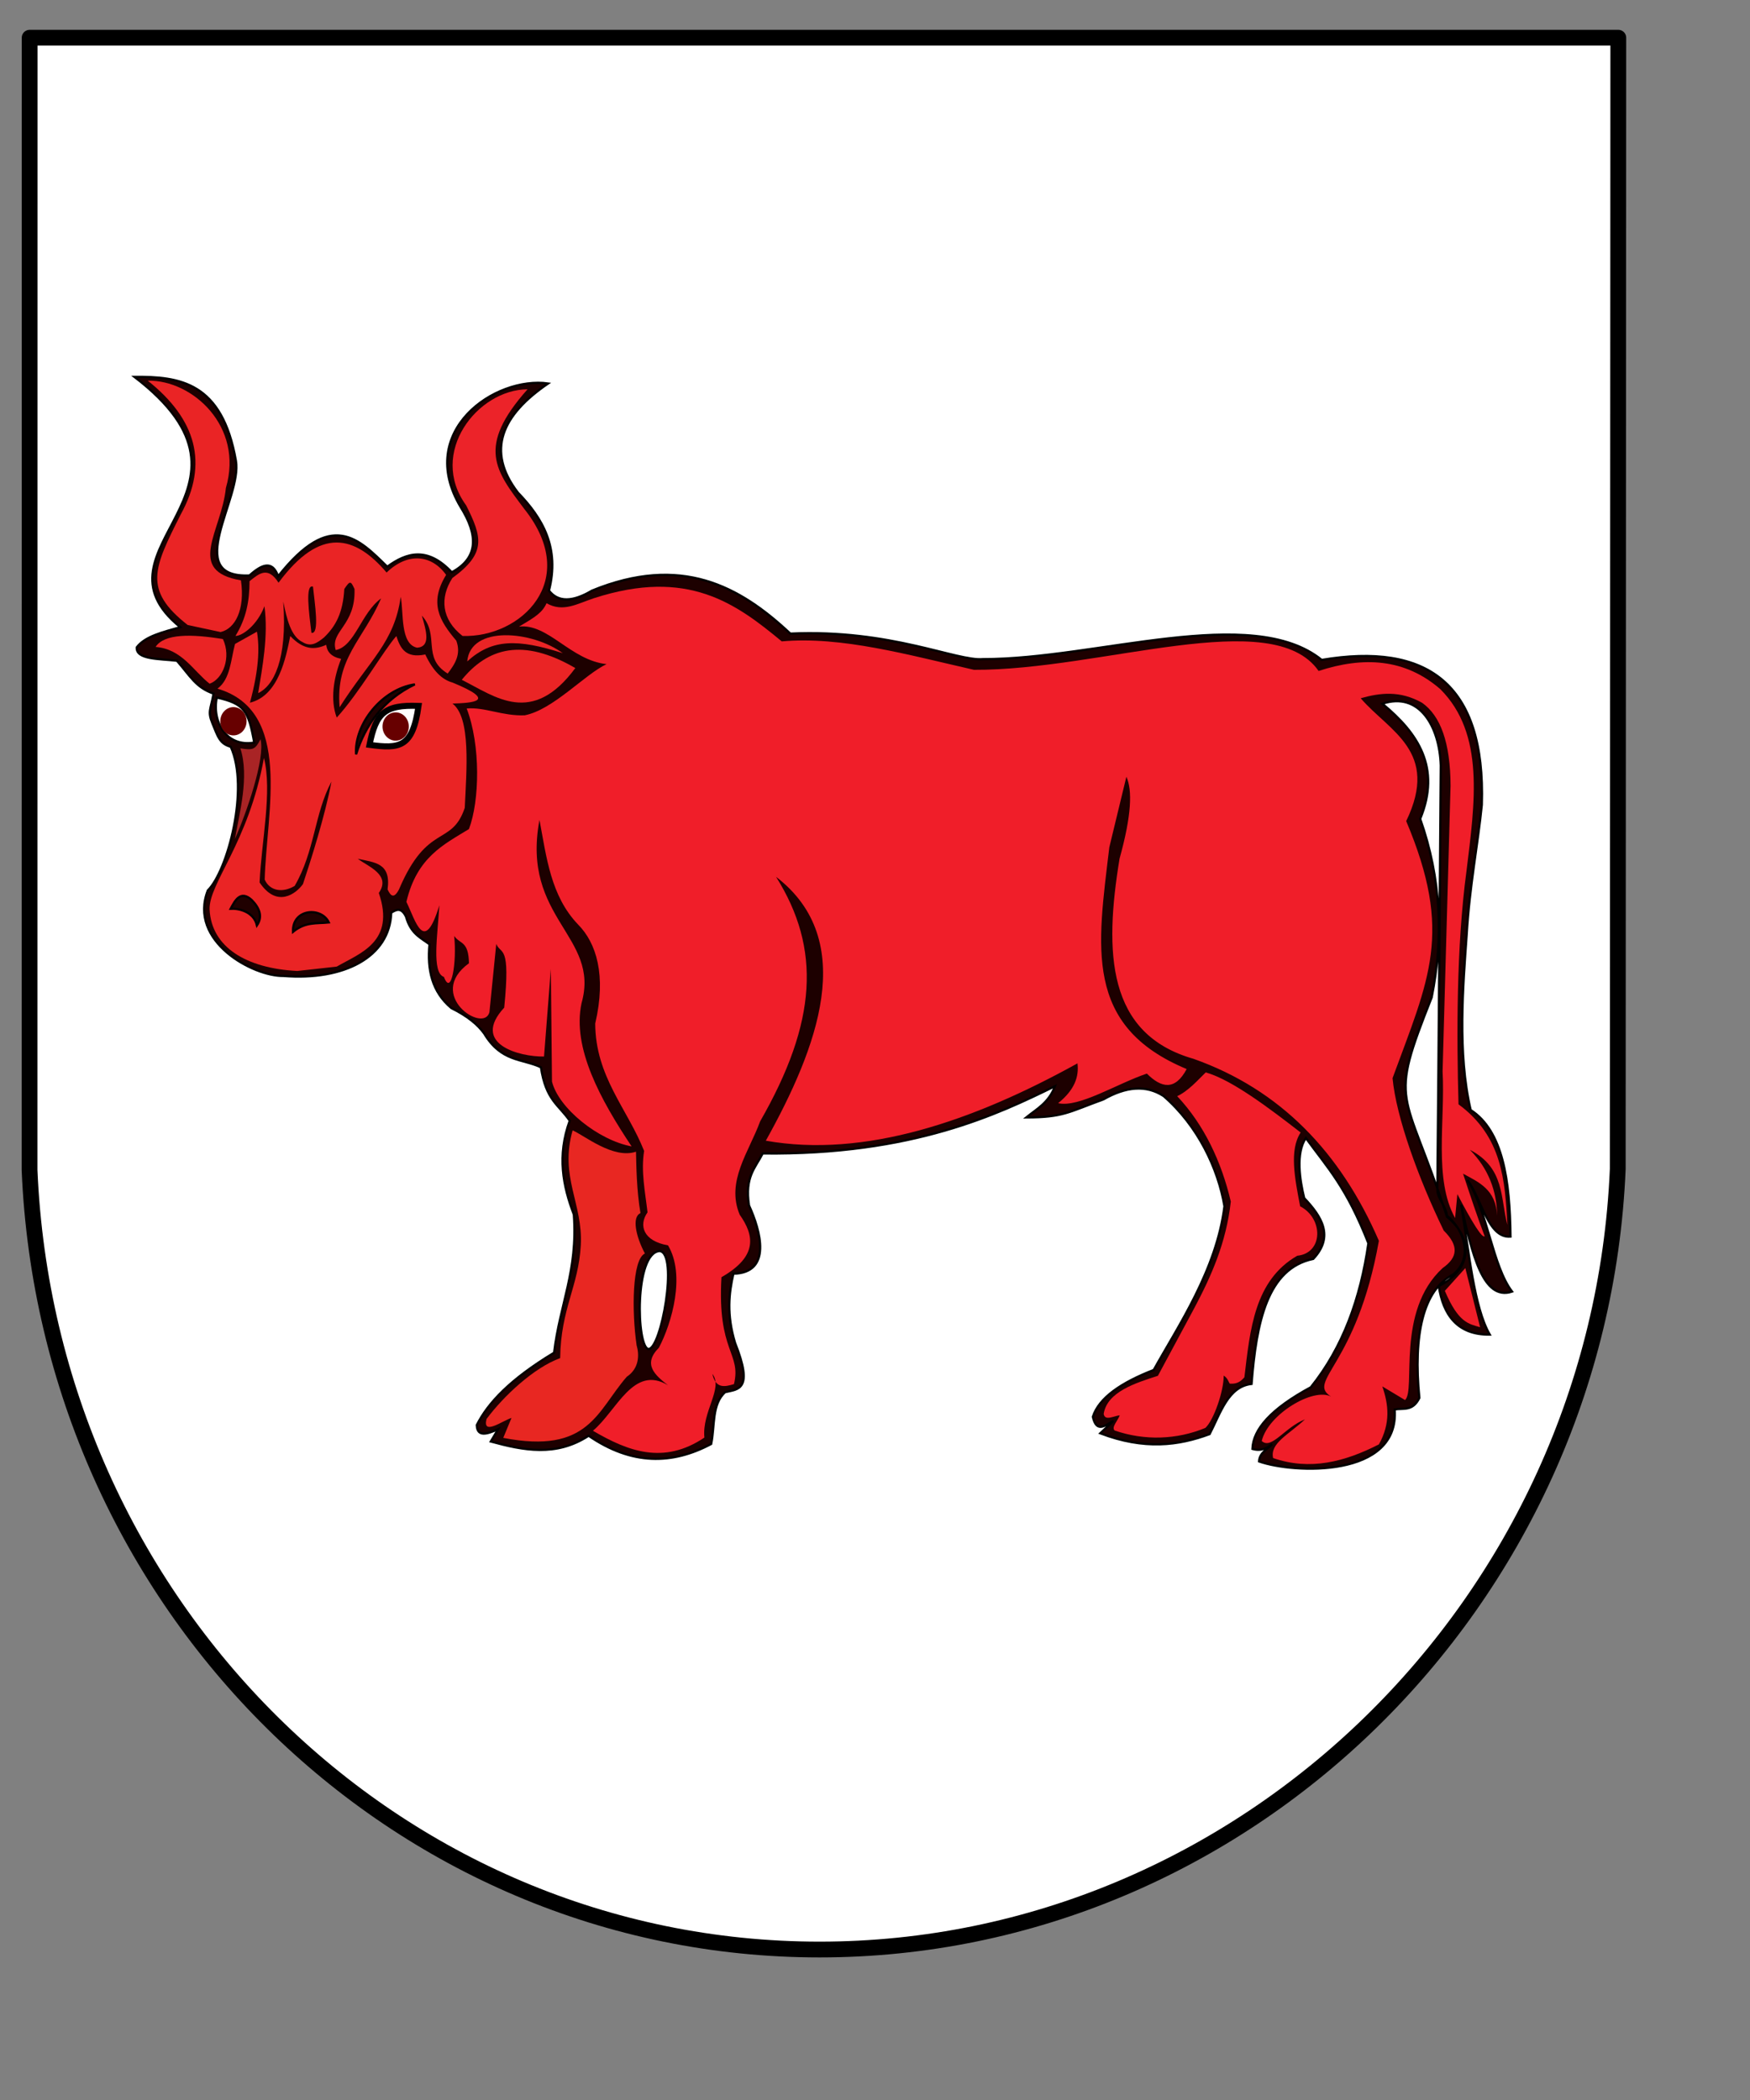 <?xml version="1.0" encoding="UTF-8" standalone="no"?>
<svg xmlns:rdf="http://www.w3.org/1999/02/22-rdf-syntax-ns#" xmlns="http://www.w3.org/2000/svg" height="720pt" width="600pt" version="1.1" xmlns:cc="http://creativecommons.org/ns#" xmlns:xlink="http://www.w3.org/1999/xlink" xmlns:dc="http://purl.org/dc/elements/1.1/">
	<rect width="100%" height="100%" fill="#808080" stroke="none"/>
	<path stroke-linejoin="round" d="m13.549 17.243-0.043 517.616c8.42 198.64 167.215 356.352 361.149 356.352s356.468-158.142 364.887-356.782l0.251-517.186h-726.245z" fill-rule="evenodd" stroke="#000" stroke-linecap="round" stroke-width="7.219" fill="#fff"/>
	<g transform="translate(769.178)">
		<g fill-rule="evenodd">
			<path d="m-111.44 587.928c15.368-7.757 15.928-21.712 3.73-31.7-0.056-4.467-4.448-8.244-4.407-12.46 0.595-61.199 1.488-182.444 1.571-193.863-0.6-17.869-9.79-33.838-26.696-28.2 16.329 13.416 26.917 29.244 17.296 52.641 9.595 27.198 10.703 54.395 5.264 81.593-20.036 50.426-12.773 40.164 6.768 99.641 8.392 6.681 12.207 19.723 3.008 27.072-13.706 6.991-18.255 27.602-15.416 56.401-3.014 6.231-7.337 4.605-11.28 5.264 2.259 31.502-46.246 29.353-62.003 23.775 0.174-4.006 3.699-5.498 6.016-7.896-2.425 1.717-4.901 3.347-9.062 2.169 0.3-8.922 8.356-18.276 26.696-28.2 14.632-18.205 22.708-40.583 26.32-65.801-10.152-25.798-18.431-34.193-28.583-48.126-4.699 6.925-2.773 19.231-0.752 27.448 7.938 8.365 13.836 17.498 4.142 27.822-21.028 4.364-25.997 29.012-28.2 57.153-10.698 1.186-14.161 13.226-19.176 22.936-14.182 5.264-29.847 7.316-50.009-0.376l6.016-5.64c-3.65 1.954-7.666 5.741-9.4-1.88 2.793-8.764 13.014-15.672 27.824-21.432 11.157-20.052 28.728-45.786 32.337-74.825-2.889-17.168-12.136-36.797-27.824-50.385-8.101-5.268-17.343-4.253-27.448 1.504-16.144 5.878-18.45 8.236-35.344 8.272 4.818-3.901 10.226-6.62 13.16-14.288-25.846 12.672-65.065 31.567-133.622 30.762-3.444 6.698-8.266 10.692-6.252 23.759 5.293 11.533 10.66 30.864-7.144 31.209-2.066 8.983-3.135 18.633 0.752 31.584 8.649 21.734 1.37 21.17-4.512 22.56-6.18 5.467-4.673 15.545-6.392 23.688-17.744 9.453-36.278 9.824-56.025-3.76-14.915 9.73-29.83 6.696-44.745 2.632l3.384-5.64c-5.118 2.348-9.605 3.687-9.776-1.88 5.103-10.139 15.239-20.949 35.344-33.089 2.624-22.216 10.911-37.345 9.024-63.169-4.983-13.02-7.698-26.898-1.88-42.865-5.131-7.417-10.892-9.392-13.16-24.44-8.757-4.051-18.087-2.366-25.944-15.416-2.812-3.885-7.23-7.771-15.04-11.656-8.897-7.483-11.066-17.658-9.964-29.14-4.039-3.031-8.574-4.822-10.716-12.596-2.256-4.56-4.512-3.185-6.768-1.88-0.614 20.302-21.619 31.179-49.257 28.952-13.697 0.269-43.691-15.755-34.593-39.105 9.069-8.956 19.131-46.739 10.478-65.679-5.104-1.364-5.886-4.707-8.408-10.786-2.184-5.351-0.831-6.016 0.56-13.504-8.121-2.8-10.671-8.026-16.753-15.02-8.097-0.95-18.763-0.473-18.371-6.14 3.877-5.135 12.142-6.979 19.875-9.222-44.444-36.119 47.023-62.412-20.954-114.433 20.585-0.165 40.145 2.266 46.419 38.354 3.019 17.002-24.736 53.762 6.191 52.44 5.552-4.999 10.451-7.171 13.11 0.364 24.297-30.847 36.937-17.003 49.891-4.37 9.046-6.626 18.524-9.143 29.498 2.549 12.485-6.768 11.875-17.278 4.006-29.862-20.677-34.788 15.769-59.88 40.059-56.446-21.107 14.402-28.614 30.641-13.838 49.891 11.407 11.791 19.183 25.29 14.203 44.793 4.127 5.341 10.682 5.341 19.665 0 40.655-16.621 67.347-2.212 90.678 19.665 46.012-2.132 76.154 12.804 88.129 11.653 51.591 0.121 122.813-25.534 154.772 0.364 47.671-8.023 75.018 10.255 73.198 66.279-1.793 18.156-5.611 37.077-6.919 59.36-1.648 23.3-4.276 54.098 1.821 80.117 14.708 9.511 17.948 32.018 18.209 57.903-10.33 0.819-13.119-17.216-19.665-25.856 9.248 14.435 11.388 39.14 20.393 50.984-13.463 4.483-18.372-17.645-23.307-39.694 3.663 21.554 5.849 46.8 13.11 59.36-15.006 0.198-21.405-9.296-23.311-22.193zm-361.348 28.76c-5.446-0.951-6.452-44.062 5.176-44.781 8.65 1 0.712 45.05-5.176 44.781z" stroke="#000" stroke-width="1px" fill="#1d0000"/>
			<path d="m-476.388 554.579c-1.815-10.555-1.906-22.214-2.046-28.089-10.387 3.52-23.565-7.418-28.977-9.746-6.063 21.441 4.789 33.294 3.733 52.565-1.033 18.854-9.143 28.906-9.42 51.553-11.872 4.271-25.774 17.218-33.662 27.821-1.946 7.736 7.107 0.892 11.415-0.491l-3.774 9.124c39.208 7.612 42.854-12.353 56.472-27.945 5.702-3.8 5.77-10.009 4.49-14.392-2.259-15.496-2.075-39.258 3.785-41.948-4.275-8.115-5.964-16.753-2.015-18.452z" fill="#e82722"/>
			<path d="m-200.31 629.618c2.605-21.798 4.525-44.238 24.152-55.561 11.907-1.162 12.039-17.038 1.327-22.608-2.454-12.807-5.03-25.676 0.231-33.731-14.355-11.127-31.507-24.134-43.391-27.471-3.206 3.064-7.772 8.401-13.045 10.87 12.32 13.077 20.277 30.045 24.51 48.177-2.11 18.88-8.891 33.998-16.623 48.579l-16.706 31.069c-10.132 3.272-23.199 7.27-24.788 17.426 0.598 3.38 4.614 0.902 7.341 0.633-0.781 2.329-4.015 5.577-2.278 6.961 13.696 4.716 28.404 4.19 41.426-1.204 3.811-3.502 8.454-16.881 8.37-23.91 1.937 1.184 2.237 3.04 2.799 3.676 2.861 0.18 4.625-0.556 6.676-2.905z" fill="#f01e29"/>
			<path d="m-701.631 174.027c20.404-0.428 43.965 20.939 35.713 49.043-1.974 19.874-18.614 37.861 6.886 42.241 1.931 13.444-2.654 22.106-9.307 23.626l-15.035-3.222c-20.571-16.094-15.45-26.15-3.222-50.474 12.915-23.398 7.068-43.654-15.035-61.214z" fill="#ea2425"/>
			<path d="m-698.051 295.738c3.946-6.122 16.444-5.963 30.786-3.58 3.907 8.407 0.024 18.198-6.086 20.405-7.393-5.774-12.617-15.873-24.7-16.825z" fill="#ea2425"/>
			<path d="m-528.013 177.965c-22.987 0.107-45.508 29.155-28.059 53.065 7.267 14.498 9.376 21.809-6.307 33.207-5.811 9.043-4.98 18.97 4.654 26.49 26.552 0.858 54.272-25.224 28.28-57.992-13.238-17.593-22.075-28.371 1.432-54.77z" fill="#ec2329"/>
		</g>
		<g fill="#ea2425" fill-rule="evenodd">
			<path d="m-611.779 269.248c-0.636 10.93-3.898 16.991-9.307 22.194-2.9 2.323-5.83 4.498-9.665 2.148-5.418-2.553-7.276-10.446-8.949-18.615 1.956 26.998-4.581 38.629-11.455 41.883 1.871-11.653 4.728-26.214 2.864-39.735-3.222 8.567-10.023 13.604-13.245 13.603 4.939-8.085 6.389-15.817 6.444-25.058 4.13-3.186 8.191-7.193 13.245 0.716 19.171-25.888 34.983-21.551 49.401-4.654 9.665-9.307 20.524-8.233 27.206 1.074-7.846 12.831-3.102 20.922 4.654 30.07 2.301 6.216-0.611 10.694-3.938 15.035-11.937-7.271-3.499-17.431-11.813-26.49 2.022 7.022 4.2 14.165-2.148 14.677-7.89-1.617-6.089-16.346-7.517-23.268-2.847 20.867-14.257 28.928-27.922 50.474-1.929-22.478 10.76-30.741 18.973-49.758-9.2 6.722-11.986 21.935-20.762 23.626-2.623-8.708 9.201-11.137 8.591-27.922-1.676-3.658-2.023-3.978-4.654 0zm-14.319-1.074c-3.658-1.312-1.804 12.067-0.716 21.12 3.889 0.835 1.451-13.722 0.716-21.12z"/>
			<path d="m-558.083 310.773c15.355 7.704 32.129 21.375 51.906-5.37-24.172-14.065-40.112-9.131-51.906 5.37z"/>
			<path d="m-555.577 302.351c11.308-10.335 22.975-10.387 43.673-3.749-13.887-10.24-42.217-12.883-43.673 3.749z"/>
			<path d="m-630.682 404.153c3.581-10.78 10.097-31.216 13.036-46.848-7.855 14.696-7.581 31.797-16.834 47.696-5.525 3.287-11.367 2.332-13.698-2.899 0.815-30.954 12.974-77.112-21.574-87.283 5.9-4.393 6.044-13.103 8.016-20.441l10.02-5.611c1.254 7.569 0.865 17.44-3.206 32.465 13.119-3.181 16.425-20.582 18.437-30.462 6.185 6.477 11.286 6.331 16.433 4.008 0.358 3.094 2.19 5.452 6.814 6.413-3.468 8.75-5.049 18.731-2.004 26.854 10.44-11.451 21.392-30.673 27.255-37.275 1.77 5.445 4.104 10.325 13.227 8.417 3.576 7.671 7.781 11.563 12.425 12.826 21.057 8.644 9.158 9.311 0 9.619 8.492 6.396 6.444 30.265 5.611 47.696-6.039 17.841-17.029 6.589-30.061 37.275-2.39 4.57-3.877 2.822-5.211 0 1.651-12.226-5.867-12.26-13.627-14.028 4.676 3.574 15.364 7.304 9.619 15.632 7.66 22.456-8.591 27.486-19.239 33.668l-18.036 2.004c-23.315-1.192-39.192-10.846-40.081-28.057-0.478-11.949 17.776-30.352 24.85-69.34 3.833 15.371-1.095 37.75-2.004 56.915 7.883 11.807 16.613 5.258 19.83 0.755z"/>
		</g>
		<path d="m-579.528 312.849c-14.578 6.995-22.753 18.877-26.878 32.003-0.9-13.926 11.955-29.858 26.878-32.003z" fill-rule="evenodd" stroke="#000" stroke-width="1px" fill="#200000"/>
		<path d="m-577.841 322.694c-15.626-0.605-19.502 3.334-22.423 17.814 13.739 1.852 19.737 1.325 22.423-17.814z" fill-rule="evenodd" stroke="#000" stroke-width="2.771" fill="#fefefe"/>
		<ellipse rx="7.615" transform="matrix(.789 0 0 .89 -126.919 36.457)" ry="7.265" cy="332.204" cx="-584.78" fill="#670000"/>
		<path d="m-663.739 415.422c3.752-0.175 10.528 1.293 12.024 7.615 2.612-3.874 1.391-7.749-2.405-11.623-5.116-4.647-7.648 0.27-9.619 4.008z" fill-rule="evenodd" stroke="#000" stroke-width="1px" fill="#200000"/>
		<path d="m-670.064 318.878c12.558 2.807 14.491 6.017 17.091 20.591-12.989 2.206-19.331-9.867-17.091-20.591z" fill-rule="evenodd" stroke="#000" stroke-width="1px" fill="#fffffd"/>
		<ellipse rx="7.615" transform="matrix(.789 0 0 .89 -201.072 34.054)" ry="7.265" cy="332.204" cx="-584.78" fill="#670000"/>
		<g fill-rule="evenodd">
			<path d="m-650.088 337.944c2.287 8.509-6.481 34.01-11.728 45.621 2.114-11.926 6.694-28.553 2.518-41.469 5.702 0.946 6.768 0.626 9.21-4.152z" fill="#a92425"/>
			<path d="m-477.329 291.64c5.084-10.486 16.008-15.924 31.718-16.639l0.52 4.68c-13.468-0.778-24.315 3.032-32.238 11.959z" stroke="#000" stroke-width="1px" fill="#200000"/>
			<path d="m-109.713 489.747c1.253 22.732-4.143 49.264 5.72 67.076l1.04-10.919c6.752 12.895 11.268 20.198 12.479 19.239-3.293-8.67-6.586-18.562-9.879-28.598 7.275 3.922 15.04 7.258 15.599 19.239-0.175-11.381-3.988-21.549-12.479-30.158 16.096 8.326 13.866 22.151 17.159 34.318-1.12-20.181-2.287-40.35-22.358-55.116-0.86-30.596-1.028-71.851 3.64-106.593 3.838-31.209 8.482-62.776-11.959-83.195-16.28-14.102-35.204-14.98-55.636-8.319-21.107-30.326-99.402-0.24-157.55-0.52-29.996-6.798-60.523-15.459-87.874-12.999-21.048-17.44-43.008-33.569-85.794-19.759-7.626 2.477-14.094 6.661-21.72 2.317-1.957 4.333-5.214 6.349-12.598 10.682 13.346-1.537 23.572 15.388 40.037 17.159-9.945 4.642-24.424 20.862-37.438 23.398-10.348 0.371-18.23-3.85-26.518-3.12 6.485 16.986 5.898 42.291 1.04 55.116-11.526 7.106-23.762 12.791-28.598 33.278 4.328 8.899 8.108 24.375 15.079 1.56-0.814 13.633-3.624 30.858 2.08 32.758 3.436 9.262 5.94-7.007 4.68-18.719 2.77 3.909 6.563 2.138 6.76 12.479-19.977 14.486 6.831 32.303 9.359 22.358l3.12-31.198c2.162 5.199 6.59-0.364 3.64 29.118-15.389 16.648 6.996 22.53 18.199 22.358l3.12-40.037 0.52 51.477c2.982 12.14 21.131 26.81 36.398 29.638-14.106-21.191-27.305-45.02-22.878-65.516 8.657-30.674-27.729-38.553-19.239-83.715 3.234 17.085 5.121 34.748 17.679 47.837 8.269 8.345 12.984 23.146 7.799 45.237 0.124 24.298 14.729 38.942 22.358 58.236-1.51 9.359 0.48 18.719 1.56 28.078-4.12 5.795-2.08 13.1 9.359 15.079 8.073 13.497 1.807 35.438-4.16 46.797-7.433 7.483-2.01 12.396 4.16 17.159-15.838-9.563-23.446 11.738-34.318 20.799 15.947 9.347 32.271 15.68 50.957 3.12-1.197-11.881 8.787-22.592 3.64-29.118 1.517 6.889 5.646 5.941 9.879 4.68 3.458-14.382-7.717-14.592-5.72-48.877 16.683-9.533 15.027-19.065 8.319-28.598-6.338-15.263 4.256-28.645 9.359-42.637 26.074-45.444 27.914-78.96 7.28-111.793 37.845 29.085 18.846 78.361-4.68 120.632 45.041 7.997 94.669-8.849 142.471-35.358 0.751 6.066-1.292 12.133-8.839 18.199 9.498 2.196 27.027-8.995 40.557-13.519 6.679 6.658 12.903 7.855 18.199-2.08-47.279-19.672-40.76-55.851-35.358-101.393l7.799-32.238c2.763 6.141 2.425 17.451-3.12 37.438-7.048 42.894-5.829 80.195 33.798 91.514 39.685 14.046 67.255 42.803 84.754 83.195-10.226 57.543-33.381 63.952-21.839 71.235-8.077-4.355-28.833 8.064-31.718 20.279 4.459 4.153 10.557-6.303 19.759-9.879-7.174 6.797-16.145 10.866-14.559 17.679 16.914 5.871 32.822 1.686 48.357-6.24 5.402-9.653 4.419-18.242 1.56-26.518l10.399 6.24c5.063-4.634-4.344-40.537 17.159-60.316 7.075-4.953 7.453-10.303 0.52-17.159-11.636-23.986-21.709-51.836-23.398-69.675 16.66-45.41 27.823-66.382 6.24-117.512 15.461-31.951-7.8-41.022-20.799-56.156 8.83-2.484 17.877-3.663 28.078 2.08 8.377 5.913 12.941 18.181 12.999 37.958l-3.64 130.511z" fill="#f01e29"/>
			<path d="m-635.235 425.983c5.745-4.681 10.642-3.687 16.386-4.288-3.426-7.305-16.814-6.318-16.386 4.288z" stroke="#000" stroke-width="1px" fill="#200000"/>
			<path d="m-99.314 579.701 6.76 27.038c-4.974-1.554-9.807-1.703-16.119-16.639l9.359-10.399z" fill="#f01e29"/>
		</g>
	</g>
</svg>
